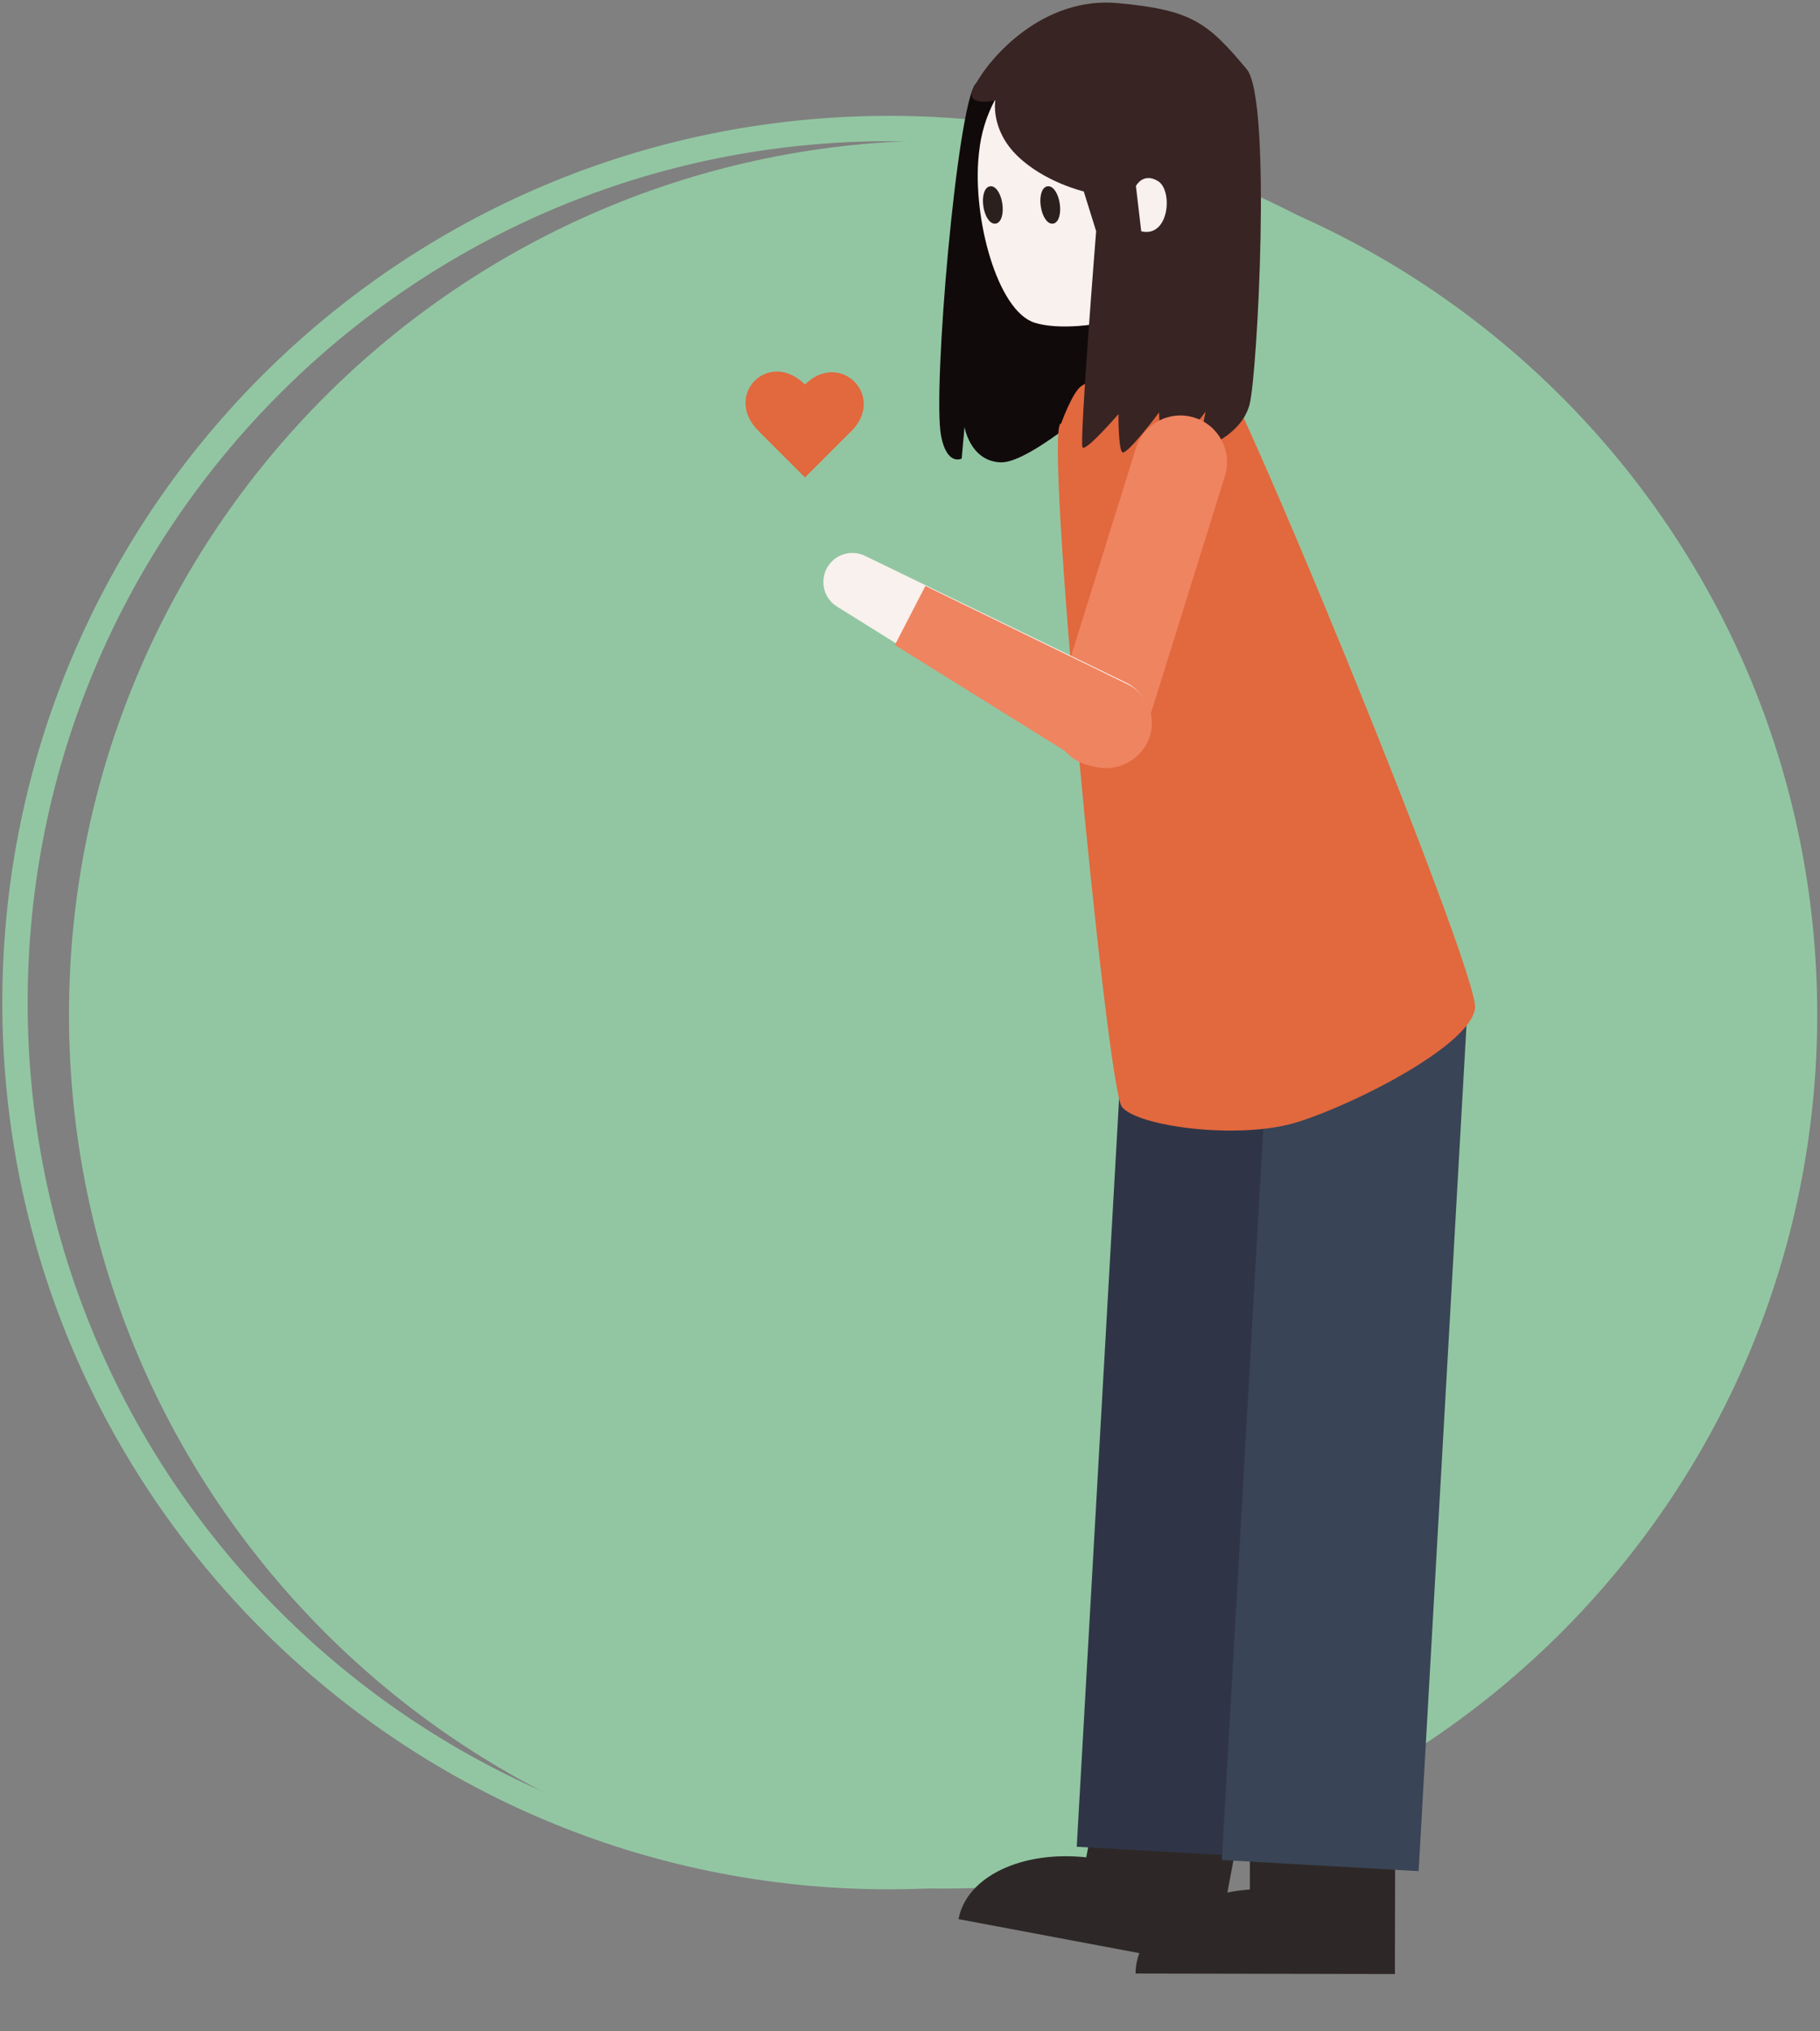 <?xml version="1.0" encoding="UTF-8"?>
<svg xmlns="http://www.w3.org/2000/svg" width="431" height="481" viewBox="0 0 431 481" fill="none">
  <rect x="0" y="0" width="431" height="481" fill="#808080" stroke="none"/>
  <path d="M223.34 447.26C337.663 447.26 430.34 354.583 430.34 240.26C430.34 125.937 337.663 33.26 223.34 33.26C109.017 33.26 16.34 125.937 16.34 240.26C16.34 354.583 109.017 447.26 223.34 447.26Z" fill="#92C6A2"></path>
  <path d="M210.55 444.44C324.873 444.44 417.55 351.763 417.55 237.44C417.55 123.117 324.873 30.44 210.55 30.44C96.227 30.44 3.55 123.117 3.55 237.44C3.55 351.763 96.227 444.44 210.55 444.44Z" stroke="#92C6A2" stroke-width="6" stroke-miterlimit="10"></path>
  <path d="M231.06 19.83C226.7 24.56 220.77 92.54 222.87 103.29C224.27 110.42 227.74 108.61 227.74 108.61L228.41 101.11C228.41 101.11 229.73 109.25 237 109.5C244.27 109.75 264.18 91.71 264.18 91.71L269.03 37.21C269.03 37.21 235.42 15.11 231.06 19.83Z" fill="#110A0B"></path>
  <path d="M298.27 42.69C296.78 59.38 283.43 73.91 267.19 74.86C260.19 77.29 250.32 78.14 244.97 76.41C236.13 73.56 230.26 51.49 231.78 36.77C231.78 36.52 231.83 36.27 231.86 36.03C232.743 27.224 237.089 19.128 243.94 13.526C247.333 10.752 251.239 8.673 255.435 7.408C259.631 6.144 264.035 5.718 268.395 6.155C272.756 6.592 276.987 7.884 280.849 9.957C284.71 12.03 288.125 14.843 290.899 18.235C293.673 21.628 295.752 25.534 297.017 29.73C298.282 33.925 298.707 38.33 298.27 42.69Z" fill="#F9F1ED"></path>
  <path d="M268.807 63.751C269.939 63.852 271.041 64.175 272.049 64.702C273.057 65.228 273.951 65.948 274.681 66.821C275.411 67.693 275.961 68.701 276.301 69.786C276.642 70.871 276.765 72.013 276.664 73.145L274.741 94.73L257.49 93.193L259.413 71.599C259.619 69.313 260.725 67.202 262.486 65.731C264.247 64.26 266.521 63.547 268.807 63.751Z" fill="white" stroke="black" stroke-miterlimit="10"></path>
  <path d="M330.41 427.07L330.33 467.51L268.92 467.39C268.92 457.1 280.76 448.64 295.98 447.48L296 427L330.41 427.07Z" fill="#2D2827"></path>
  <path d="M287.36 465.85L253.56 459.5L226.99 454.5C228.89 444.38 242.06 438.22 257.24 439.87L261 419.76L294.8 426.1L287.36 465.85Z" fill="#2D2827"></path>
  <path d="M310.547 242.001L266.188 239.49L254.987 437.363L299.346 439.874L310.547 242.001Z" fill="#2F3547"></path>
  <path d="M347.748 234.639L301.152 232.001L289.35 440.497L335.945 443.135L347.748 234.639Z" fill="#394456"></path>
  <path d="M251.29 100.31C251.29 100.31 253.93 92.88 256.1 91.41C258.27 89.94 279.29 78.23 283.97 78.85C288.65 79.47 350.22 230 349.31 238.71C348.4 247.42 321.23 261.34 307.36 265.71C293.49 270.08 269.25 266.77 265.66 262.12C262.07 257.47 246.94 99.06 251.29 100.31Z" fill="#E2683E"></path>
  <path d="M249.306 52.468C250.273 52.322 250.792 50.447 250.467 48.279C250.141 46.111 249.094 44.471 248.127 44.616C247.16 44.761 246.64 46.636 246.966 48.804C247.292 50.973 248.339 52.613 249.306 52.468Z" fill="#2B201C" stroke="#2B201C" stroke-miterlimit="10"></path>
  <path d="M235.706 52.467C236.673 52.322 237.193 50.447 236.867 48.278C236.542 46.11 235.494 44.47 234.527 44.615C233.561 44.76 233.041 46.636 233.366 48.804C233.692 50.972 234.74 52.612 235.706 52.467Z" fill="#2B201C" stroke="#2B201C" stroke-miterlimit="10"></path>
  <path d="M235.71 23.77C235.71 23.77 234.47 30.61 240.9 36.89C247.33 43.17 256.65 45.34 256.65 45.34L259.58 54.75C259.58 54.75 255.58 104.88 256.36 105.95C257.14 107.02 264.87 98.06 264.87 98.06C264.87 98.06 264.81 105.86 265.71 107.06C266.61 108.26 274.48 97.68 274.48 97.68C274.48 97.68 274.65 104.75 275.81 106.87C276.97 108.99 285.5 97.49 285.5 97.49C285.5 97.49 283.78 105.56 284.76 105.82C285.74 106.08 293.99 102.82 295.89 95.89C297.79 88.96 301.2 23.53 295.24 16.39C285.93 5.24 282.13 2.31 264.56 0.73C247.35 -0.82 234.39 13.16 230.56 20.85C228.2 25.47 235.71 23.77 235.71 23.77Z" fill="#382422"></path>
  <path d="M269 44.05C269 44.05 270.72 40.71 274.26 42.91C277.8 45.11 276.91 56.35 270.26 54.78" fill="#F9F1ED"></path>
  <path d="M282.831 98.9L282.821 98.897C277 97.082 270.81 100.329 268.995 106.15L249.936 167.267C248.121 173.088 251.368 179.278 257.188 181.093L257.198 181.096C263.019 182.912 269.209 179.664 271.024 173.844L290.083 112.727C291.899 106.906 288.651 100.716 282.831 98.9Z" fill="#EF8460"></path>
  <path d="M195.91 134.39C196.776 132.886 198.18 131.765 199.839 131.255C201.498 130.745 203.288 130.882 204.85 131.64L266.63 161.64C267.922 162.269 269.072 163.157 270.007 164.249C270.942 165.34 271.642 166.613 272.064 167.987C272.486 169.361 272.621 170.807 272.46 172.236C272.299 173.664 271.847 175.044 271.13 176.29C270.431 177.511 269.493 178.579 268.372 179.431C267.251 180.282 265.971 180.899 264.607 181.245C263.243 181.592 261.823 181.66 260.432 181.446C259.041 181.232 257.707 180.74 256.51 180L198.22 143.66C196.705 142.718 195.617 141.224 195.186 139.493C194.755 137.763 195.014 135.932 195.91 134.39Z" fill="#F9F1ED"></path>
  <path d="M219.14 138.77L266.91 162C268.22 162.618 269.384 163.507 270.325 164.608C271.266 165.709 271.962 166.997 272.369 168.388C272.775 169.778 272.882 171.239 272.682 172.673C272.483 174.108 271.981 175.484 271.21 176.71C270.448 177.939 269.451 179.005 268.276 179.848C267.101 180.691 265.772 181.294 264.364 181.623C262.956 181.952 261.497 182 260.07 181.764C258.644 181.529 257.277 181.014 256.05 180.25L211.92 152.76L219.14 138.77Z" fill="#EF8460"></path>
  <path d="M201.63 102.08L190.63 113.08L179.63 102.08C171.09 93.54 182.09 82.54 190.63 91.08C198.89 82.82 209.89 93.82 201.63 102.08Z" fill="#E2683E"></path>
</svg>
